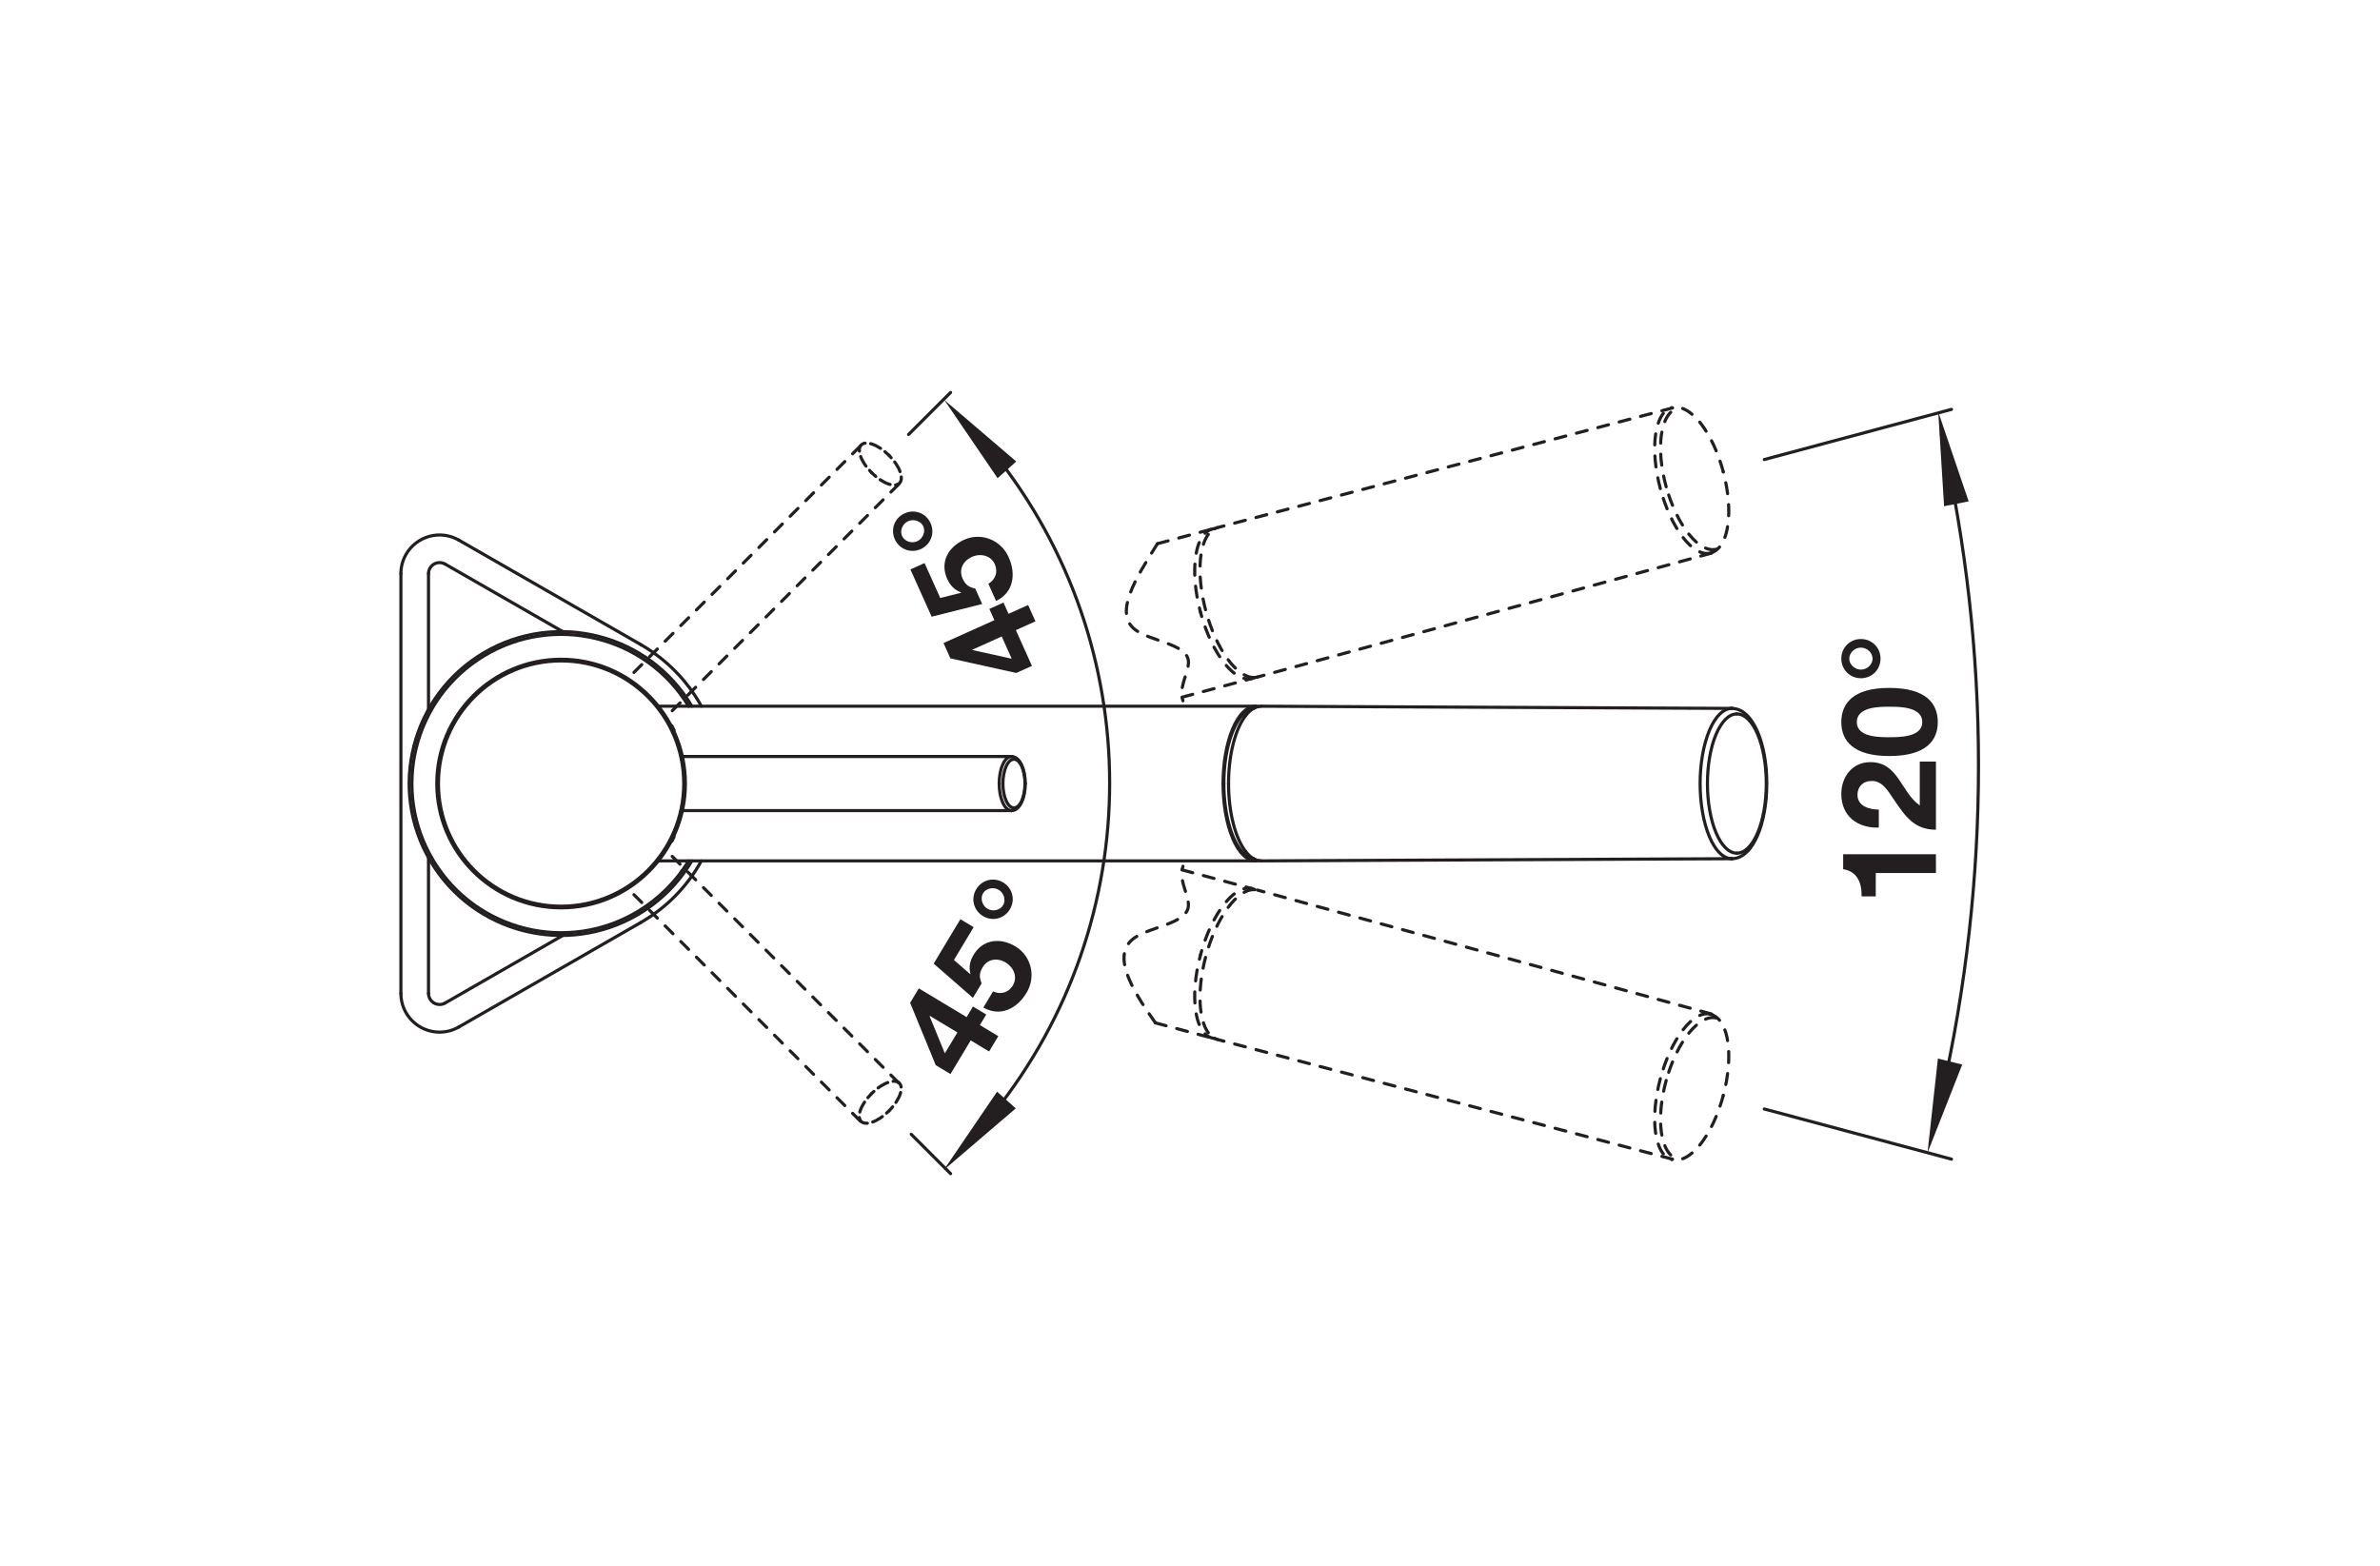 <?xml version="1.0" encoding="UTF-8" standalone="no"?>
<!-- Created with Inkscape (http://www.inkscape.org/) -->

<svg
   version="1.1"
   id="svg2"
   xml:space="preserve"
   width="143.623"
   height="94.488"
   viewBox="0 0 143.623 94.488"
   xmlns="http://www.w3.org/2000/svg"
   xmlns:svg="http://www.w3.org/2000/svg"><defs
     id="defs6"><clipPath
       clipPathUnits="userSpaceOnUse"
       id="clipPath64"><path
         d="M 0,70.866 H 107.717 V 0 H 0 Z"
         id="path62" /></clipPath><clipPath
       clipPathUnits="userSpaceOnUse"
       id="clipPath412"><path
         d="M 0,70.866 H 107.717 V 0 H 0 Z"
         id="path410" /></clipPath><clipPath
       clipPathUnits="userSpaceOnUse"
       id="clipPath436"><path
         d="M 0,70.866 H 107.717 V 0 H 0 Z"
         id="path434" /></clipPath></defs><g
     id="g8"
     transform="matrix(1.333,0,0,-1.333,0,94.488)"><g
       id="g10"
       transform="translate(77.48,45.843)"><path
         d="M 0,0 -20.554,-5.61"
         style="fill:none;stroke:#231f20;stroke-width:0.142;stroke-linecap:round;stroke-linejoin:round;stroke-miterlimit:10;stroke-dasharray:0.5, 0.5, 0.5, 0.5, 0.5, 0.5;stroke-dashoffset:0;stroke-opacity:1"
         id="path12" /></g><g
       id="g14"
       transform="translate(53.511,39.319)"><path
         d="M 0,0 3.171,0.85"
         style="fill:none;stroke:#231f20;stroke-width:0.142;stroke-linecap:round;stroke-linejoin:round;stroke-miterlimit:10;stroke-dasharray:0.5, 0.5, 0.5, 0.5, 0.5, 0.5;stroke-dashoffset:0;stroke-opacity:1"
         id="path16" /></g><g
       id="g18"
       transform="translate(75.719,18.406)"><path
         d="M 0,0 -20.605,5.419"
         style="fill:none;stroke:#231f20;stroke-width:0.142;stroke-linecap:round;stroke-linejoin:round;stroke-miterlimit:10;stroke-dasharray:0.5, 0.5, 0.5, 0.5, 0.5, 0.5;stroke-dashoffset:0;stroke-opacity:1"
         id="path20" /></g><g
       id="g22"
       transform="translate(52.306,24.577)"><path
         d="M 0,0 2.565,-0.687"
         style="fill:none;stroke:#231f20;stroke-width:0.142;stroke-linecap:round;stroke-linejoin:round;stroke-miterlimit:10;stroke-dasharray:0.5, 0.5, 0.5, 0.5, 0.5, 0.5;stroke-dashoffset:0;stroke-opacity:1"
         id="path24" /></g><g
       id="g26"
       transform="translate(52.398,46.269)"><path
         d="M 0,0 2.472,0.662"
         style="fill:none;stroke:#231f20;stroke-width:0.142;stroke-linecap:round;stroke-linejoin:round;stroke-miterlimit:10;stroke-dasharray:0.5, 0.5, 0.5, 0.5, 0.5, 0.5;stroke-dashoffset:0;stroke-opacity:1"
         id="path28" /></g><g
       id="g30"
       transform="translate(75.719,52.416)"><path
         d="M 0,0 -20.605,-5.419"
         style="fill:none;stroke:#231f20;stroke-width:0.142;stroke-linecap:round;stroke-linejoin:round;stroke-miterlimit:10;stroke-dasharray:0.5, 0.5, 0.5, 0.5, 0.5, 0.5;stroke-dashoffset:0;stroke-opacity:1"
         id="path32" /></g><g
       id="g34"
       transform="translate(53.511,31.504)"><path
         d="M 0,0 3.171,-0.85"
         style="fill:none;stroke:#231f20;stroke-width:0.142;stroke-linecap:round;stroke-linejoin:round;stroke-miterlimit:10;stroke-dasharray:0.5, 0.5, 0.5, 0.5, 0.5, 0.5;stroke-dashoffset:0;stroke-opacity:1"
         id="path36" /></g><g
       id="g38"
       transform="translate(77.48,24.979)"><path
         d="M 0,0 -20.554,5.61"
         style="fill:none;stroke:#231f20;stroke-width:0.142;stroke-linecap:round;stroke-linejoin:round;stroke-miterlimit:10;stroke-dasharray:0.5, 0.5, 0.5, 0.5, 0.5, 0.5;stroke-dashoffset:0;stroke-opacity:1"
         id="path40" /></g><g
       id="g42"
       transform="translate(38.952,20.127)"><path
         d="M 0,0 -10.534,10.534"
         style="fill:none;stroke:#231f20;stroke-width:0.142;stroke-linecap:round;stroke-linejoin:round;stroke-miterlimit:10;stroke-dasharray:0.5, 0.5, 0.5, 0.5, 0.5, 0.5;stroke-dashoffset:0;stroke-opacity:1"
         id="path44" /></g><g
       id="g46"
       transform="translate(40.685,21.86)"><path
         d="M 0,0 -10.534,10.534"
         style="fill:none;stroke:#231f20;stroke-width:0.142;stroke-linecap:round;stroke-linejoin:round;stroke-miterlimit:10;stroke-dasharray:0.5, 0.5, 0.5, 0.5, 0.5, 0.5;stroke-dashoffset:0;stroke-opacity:1"
         id="path48" /></g><g
       id="g50"
       transform="translate(38.952,50.695)"><path
         d="M 0,0 -10.534,-10.534"
         style="fill:none;stroke:#231f20;stroke-width:0.142;stroke-linecap:round;stroke-linejoin:round;stroke-miterlimit:10;stroke-dasharray:0.5, 0.5, 0.5, 0.5, 0.5, 0.5;stroke-dashoffset:0;stroke-opacity:1"
         id="path52" /></g><g
       id="g54"
       transform="translate(40.685,48.962)"><path
         d="M 0,0 -10.534,-10.534"
         style="fill:none;stroke:#231f20;stroke-width:0.142;stroke-linecap:round;stroke-linejoin:round;stroke-miterlimit:10;stroke-dasharray:0.5, 0.5, 0.5, 0.5, 0.5, 0.5;stroke-dashoffset:0;stroke-opacity:1"
         id="path56" /></g><g
       id="g58"><g
         id="g60"
         clip-path="url(#clipPath64)"><g
           id="g66"
           transform="translate(56.923,40.233)"><path
             d="M 0,0 C -0.04,-0.011 -0.081,-0.017 -0.123,-0.02"
             style="fill:none;stroke:#231f20;stroke-width:0.142;stroke-linecap:round;stroke-linejoin:round;stroke-miterlimit:10;stroke-dasharray:0.5, 0.5, 0.5, 0.5, 0.5, 0.5;stroke-dashoffset:0;stroke-opacity:1"
             id="path68" /></g><g
           id="g70"
           transform="translate(54.995,46.952)"><path
             d="m 0,0 c -0.002,0 -0.005,0 -0.007,-0.001 -0.102,-0.008 -0.203,-0.041 -0.29,-0.094 -0.097,-0.06 -0.178,-0.143 -0.245,-0.236 -0.08,-0.112 -0.14,-0.236 -0.188,-0.365 -0.057,-0.156 -0.096,-0.317 -0.124,-0.481 -0.032,-0.19 -0.048,-0.382 -0.054,-0.575 -0.007,-0.215 0,-0.43 0.017,-0.644 0.018,-0.231 0.048,-0.46 0.088,-0.688 0.041,-0.236 0.093,-0.47 0.155,-0.701"
             style="fill:none;stroke:#231f20;stroke-width:0.142;stroke-linecap:round;stroke-linejoin:round;stroke-miterlimit:10;stroke-dasharray:0.5, 0.5, 0.5, 0.5, 0.5, 0.5;stroke-dashoffset:0;stroke-opacity:1"
             id="path72" /></g><g
           id="g74"
           transform="translate(54.995,46.952)"><path
             d="M 0,0 C 0.037,0.019 0.076,0.033 0.116,0.044"
             style="fill:none;stroke:#231f20;stroke-width:0.142;stroke-linecap:round;stroke-linejoin:round;stroke-miterlimit:10;stroke-dasharray:0.5, 0.5, 0.5, 0.5, 0.5, 0.5;stroke-dashoffset:0;stroke-opacity:1"
             id="path76" /></g><g
           id="g78"
           transform="translate(56.8,40.213)"><path
             d="M 0,0 C -0.002,-0.001 -0.004,-0.002 -0.007,-0.003 -0.099,-0.047 -0.203,-0.068 -0.305,-0.066 -0.419,-0.063 -0.531,-0.031 -0.634,0.016 -0.76,0.072 -0.875,0.15 -0.98,0.238 -1.107,0.344 -1.222,0.465 -1.328,0.592 -1.45,0.741 -1.561,0.899 -1.662,1.063 -1.776,1.246 -1.877,1.436 -1.97,1.63 -2.069,1.839 -2.158,2.052 -2.237,2.269 -2.319,2.494 -2.391,2.723 -2.453,2.954"
             style="fill:none;stroke:#231f20;stroke-width:0.142;stroke-linecap:round;stroke-linejoin:round;stroke-miterlimit:10;stroke-dasharray:0.5, 0.5, 0.5, 0.5, 0.5, 0.5;stroke-dashoffset:0;stroke-opacity:1"
             id="path80" /></g><g
           id="g82"
           transform="translate(56.8,40.213)"><path
             d="m 0,0 c -0.052,-0.003 -0.104,-0.001 -0.155,0.007 -0.105,0.016 -0.206,0.054 -0.3,0.103 -0.112,0.058 -0.215,0.133 -0.31,0.215 -0.113,0.097 -0.216,0.205 -0.312,0.319 -0.109,0.132 -0.209,0.27 -0.301,0.414 -0.102,0.159 -0.195,0.325 -0.281,0.493 -0.092,0.182 -0.175,0.368 -0.251,0.557 -0.079,0.197 -0.15,0.397 -0.213,0.6 -0.064,0.206 -0.119,0.414 -0.167,0.624 -0.047,0.208 -0.086,0.417 -0.116,0.627 -0.029,0.201 -0.05,0.404 -0.061,0.607 -0.01,0.189 -0.012,0.379 -0.003,0.568 0.008,0.171 0.025,0.341 0.054,0.509 0.026,0.147 0.061,0.292 0.11,0.432 0.042,0.119 0.094,0.235 0.161,0.342 0.057,0.089 0.125,0.172 0.208,0.239 0.041,0.032 0.085,0.06 0.131,0.083"
             style="fill:none;stroke:#231f20;stroke-width:0.142;stroke-linecap:round;stroke-linejoin:round;stroke-miterlimit:10;stroke-dasharray:0.5, 0.5, 0.5, 0.5, 0.5, 0.5;stroke-dashoffset:0;stroke-opacity:1"
             id="path84" /></g><g
           id="g86"
           transform="translate(54.995,23.87)"><path
             d="m 0,0 c -0.002,0 -0.005,0 -0.007,0.001 -0.102,0.008 -0.203,0.041 -0.29,0.095 -0.097,0.059 -0.178,0.142 -0.245,0.235 -0.08,0.112 -0.14,0.236 -0.188,0.365 -0.057,0.156 -0.096,0.317 -0.124,0.481 -0.032,0.19 -0.048,0.382 -0.054,0.575 -0.007,0.215 0,0.43 0.017,0.644 0.018,0.231 0.048,0.46 0.088,0.688 0.041,0.236 0.093,0.47 0.155,0.701"
             style="fill:none;stroke:#231f20;stroke-width:0.142;stroke-linecap:round;stroke-linejoin:round;stroke-miterlimit:10;stroke-dasharray:0.5, 0.5, 0.5, 0.5, 0.5, 0.5;stroke-dashoffset:0;stroke-opacity:1"
             id="path88" /></g><g
           id="g90"
           transform="translate(54.995,23.87)"><path
             d="M 0,0 C 0.037,-0.019 0.076,-0.033 0.116,-0.044"
             style="fill:none;stroke:#231f20;stroke-width:0.142;stroke-linecap:round;stroke-linejoin:round;stroke-miterlimit:10;stroke-dasharray:0.5, 0.5, 0.5, 0.5, 0.5, 0.5;stroke-dashoffset:0;stroke-opacity:1"
             id="path92" /></g><g
           id="g94"
           transform="translate(56.8,30.609)"><path
             d="M 0,0 C -0.002,0.001 -0.004,0.002 -0.007,0.003 -0.099,0.047 -0.203,0.068 -0.305,0.066 -0.419,0.063 -0.531,0.031 -0.634,-0.016 -0.76,-0.072 -0.875,-0.15 -0.98,-0.238 -1.107,-0.344 -1.222,-0.465 -1.328,-0.592 -1.45,-0.741 -1.561,-0.899 -1.662,-1.063 -1.776,-1.246 -1.877,-1.436 -1.97,-1.63 -2.069,-1.839 -2.158,-2.052 -2.237,-2.269 -2.319,-2.494 -2.391,-2.723 -2.453,-2.954"
             style="fill:none;stroke:#231f20;stroke-width:0.142;stroke-linecap:round;stroke-linejoin:round;stroke-miterlimit:10;stroke-dasharray:0.5, 0.5, 0.5, 0.5, 0.5, 0.5;stroke-dashoffset:0;stroke-opacity:1"
             id="path96" /></g><g
           id="g98"
           transform="translate(56.8,30.609)"><path
             d="m 0,0 c -0.052,0.003 -0.104,0.001 -0.155,-0.007 -0.105,-0.016 -0.206,-0.054 -0.3,-0.103 -0.112,-0.058 -0.215,-0.133 -0.31,-0.215 -0.113,-0.097 -0.216,-0.205 -0.312,-0.32 -0.109,-0.131 -0.209,-0.269 -0.301,-0.413 -0.102,-0.159 -0.195,-0.325 -0.281,-0.493 -0.092,-0.182 -0.175,-0.368 -0.251,-0.557 -0.079,-0.197 -0.15,-0.397 -0.213,-0.6 -0.064,-0.206 -0.119,-0.414 -0.167,-0.624 -0.047,-0.208 -0.086,-0.417 -0.116,-0.627 -0.029,-0.201 -0.05,-0.404 -0.061,-0.607 -0.01,-0.189 -0.012,-0.379 -0.003,-0.568 0.008,-0.171 0.025,-0.341 0.054,-0.509 0.026,-0.147 0.061,-0.292 0.11,-0.432 0.042,-0.119 0.094,-0.235 0.161,-0.342 0.057,-0.089 0.125,-0.172 0.208,-0.239 0.041,-0.032 0.085,-0.06 0.131,-0.083"
             style="fill:none;stroke:#231f20;stroke-width:0.142;stroke-linecap:round;stroke-linejoin:round;stroke-miterlimit:10;stroke-dasharray:0.5, 0.5, 0.5, 0.5, 0.5, 0.5;stroke-dashoffset:0;stroke-opacity:1"
             id="path100" /></g><g
           id="g102"
           transform="translate(52.398,46.269)"><path
             d="m 0,0 c -0.991,-1.575 -1.982,-3.149 -1.007,-3.894 0.668,-0.511 2.259,-0.633 2.4,-1.354 0.089,-0.452 -0.39,-1.139 -0.279,-1.703 0.01,-0.054 0.027,-0.108 0.043,-0.161"
             style="fill:none;stroke:#231f20;stroke-width:0.142;stroke-linecap:round;stroke-linejoin:round;stroke-miterlimit:10;stroke-dasharray:0.5, 0.5, 0.5, 0.5, 0.5, 0.5;stroke-dashoffset:0;stroke-opacity:1"
             id="path104" /></g><g
           id="g106"
           transform="translate(52.306,24.577)"><path
             d="m 0,0 c -1.149,1.625 -2.013,3.136 -0.915,3.87 0.717,0.478 2.268,0.626 2.4,1.354 0.083,0.455 -0.39,1.139 -0.279,1.702 0.011,0.055 0.027,0.108 0.043,0.161"
             style="fill:none;stroke:#231f20;stroke-width:0.142;stroke-linecap:round;stroke-linejoin:round;stroke-miterlimit:10;stroke-dasharray:0.5, 0.5, 0.5, 0.5, 0.5, 0.5;stroke-dashoffset:0;stroke-opacity:1"
             id="path108" /></g><g
           id="g110"
           transform="translate(78.406,32.009)"><path
             d="M 0,0 -21.309,-0.099"
             style="fill:none;stroke:#231f20;stroke-width:0.142;stroke-linecap:round;stroke-linejoin:round;stroke-miterlimit:10;stroke-dasharray:none;stroke-opacity:1"
             id="path112" /></g><g
           id="g114"
           transform="translate(78.406,32.009)"><path
             d="M 0,0 H -0.003"
             style="fill:none;stroke:#231f20;stroke-width:0.142;stroke-linecap:round;stroke-linejoin:round;stroke-miterlimit:10;stroke-dasharray:none;stroke-opacity:1"
             id="path116" /></g><g
           id="g118"
           transform="translate(29.801,31.91)"><path
             d="M 0,0 H 27.047"
             style="fill:none;stroke:#231f20;stroke-width:0.142;stroke-linecap:round;stroke-linejoin:round;stroke-miterlimit:10;stroke-dasharray:none;stroke-opacity:1"
             id="path120" /></g><g
           id="g122"
           transform="translate(45.79,34.186)"><path
             d="M 0,0 H -14.898"
             style="fill:none;stroke:#231f20;stroke-width:0.142;stroke-linecap:round;stroke-linejoin:round;stroke-miterlimit:10;stroke-dasharray:none;stroke-opacity:1"
             id="path124" /></g><g
           id="g126"
           transform="translate(45.79,36.636)"><path
             d="M 0,0 H -14.898"
             style="fill:none;stroke:#231f20;stroke-width:0.142;stroke-linecap:round;stroke-linejoin:round;stroke-miterlimit:10;stroke-dasharray:none;stroke-opacity:1"
             id="path128" /></g><g
           id="g130"
           transform="translate(29.801,38.912)"><path
             d="M 0,0 H 27.047"
             style="fill:none;stroke:#231f20;stroke-width:0.142;stroke-linecap:round;stroke-linejoin:round;stroke-miterlimit:10;stroke-dasharray:none;stroke-opacity:1"
             id="path132" /></g><g
           id="g134"
           transform="translate(78.403,38.813)"><path
             d="M 0,0 H 0.003"
             style="fill:none;stroke:#231f20;stroke-width:0.142;stroke-linecap:round;stroke-linejoin:round;stroke-miterlimit:10;stroke-dasharray:none;stroke-opacity:1"
             id="path136" /></g><g
           id="g138"
           transform="translate(78.406,38.813)"><path
             d="M 0,0 -21.309,0.099"
             style="fill:none;stroke:#231f20;stroke-width:0.142;stroke-linecap:round;stroke-linejoin:round;stroke-miterlimit:10;stroke-dasharray:none;stroke-opacity:1"
             id="path140" /></g><g
           id="g142"
           transform="translate(20.148,25.474)"><path
             d="M 0,0 5.357,3.076"
             style="fill:none;stroke:#231f20;stroke-width:0.142;stroke-linecap:round;stroke-linejoin:round;stroke-miterlimit:10;stroke-dasharray:none;stroke-opacity:1"
             id="path144" /></g><g
           id="g146"
           transform="translate(29.012,29.122)"><path
             d="M 0,0 -8.241,-4.732"
             style="fill:none;stroke:#231f20;stroke-width:0.142;stroke-linecap:round;stroke-linejoin:round;stroke-miterlimit:10;stroke-dasharray:none;stroke-opacity:1"
             id="path148" /></g><g
           id="g150"
           transform="translate(25.505,42.272)"><path
             d="M 0,0 -5.357,3.076"
             style="fill:none;stroke:#231f20;stroke-width:0.142;stroke-linecap:round;stroke-linejoin:round;stroke-miterlimit:10;stroke-dasharray:none;stroke-opacity:1"
             id="path152" /></g><g
           id="g154"
           transform="translate(20.771,46.432)"><path
             d="M 0,0 8.241,-4.732"
             style="fill:none;stroke:#231f20;stroke-width:0.142;stroke-linecap:round;stroke-linejoin:round;stroke-miterlimit:10;stroke-dasharray:none;stroke-opacity:1"
             id="path156" /></g><g
           id="g158"
           transform="translate(18.149,25.908)"><path
             d="M 0,0 V 19.006"
             style="fill:none;stroke:#231f20;stroke-width:0.142;stroke-linecap:round;stroke-linejoin:round;stroke-miterlimit:10;stroke-dasharray:none;stroke-opacity:1"
             id="path160" /></g><g
           id="g162"
           transform="translate(19.399,44.914)"><path
             d="M 0,0 V -6.173"
             style="fill:none;stroke:#231f20;stroke-width:0.142;stroke-linecap:round;stroke-linejoin:round;stroke-miterlimit:10;stroke-dasharray:none;stroke-opacity:1"
             id="path164" /></g><g
           id="g166"
           transform="translate(19.399,32.081)"><path
             d="M 0,0 V -6.173"
             style="fill:none;stroke:#231f20;stroke-width:0.142;stroke-linecap:round;stroke-linejoin:round;stroke-miterlimit:10;stroke-dasharray:none;stroke-opacity:1"
             id="path168" /></g><g
           id="g170"
           transform="translate(30.497,32.966)"><path
             d="M 0,0 -0.067,-0.134"
             style="fill:none;stroke:#231f20;stroke-width:0.142;stroke-linecap:round;stroke-linejoin:round;stroke-miterlimit:10;stroke-dasharray:none;stroke-opacity:1"
             id="path172" /></g><g
           id="g174"
           transform="translate(30.431,37.99)"><path
             d="M 0,0 0.067,-0.134"
             style="fill:none;stroke:#231f20;stroke-width:0.142;stroke-linecap:round;stroke-linejoin:round;stroke-miterlimit:10;stroke-dasharray:none;stroke-opacity:1"
             id="path176" /></g><g
           id="g178"
           transform="translate(31.75,38.916)"><path
             d="M 0,0 C -0.641,1.161 -1.588,2.124 -2.738,2.784"
             style="fill:none;stroke:#231f20;stroke-width:0.142;stroke-linecap:round;stroke-linejoin:round;stroke-miterlimit:10;stroke-dasharray:none;stroke-opacity:1"
             id="path180" /></g><g
           id="g182"
           transform="translate(29.012,29.122)"><path
             d="M 0,0 C 1.15,0.66 2.097,1.623 2.738,2.784"
             style="fill:none;stroke:#231f20;stroke-width:0.142;stroke-linecap:round;stroke-linejoin:round;stroke-miterlimit:10;stroke-dasharray:none;stroke-opacity:1"
             id="path184" /></g><g
           id="g186"
           transform="translate(31.319,38.915)"><path
             d="m 0,0 c -1.935,3.268 -6.153,4.349 -9.421,2.414 -3.269,-1.935 -4.35,-6.153 -2.415,-9.421 1.935,-3.268 6.153,-4.349 9.422,-2.414 0.995,0.589 1.825,1.419 2.414,2.414"
             style="fill:none;stroke:#231f20;stroke-width:0.142;stroke-linecap:round;stroke-linejoin:round;stroke-miterlimit:10;stroke-dasharray:none;stroke-opacity:1"
             id="path188" /></g><g
           id="g190"
           transform="translate(31.174,38.912)"><path
             d="m 0,0 c -1.934,3.189 -6.086,4.206 -9.275,2.272 -3.188,-1.934 -4.205,-6.086 -2.272,-9.275 1.934,-3.188 6.087,-4.206 9.275,-2.272 0.929,0.564 1.709,1.343 2.272,2.272"
             style="fill:none;stroke:#231f20;stroke-width:0.142;stroke-linecap:round;stroke-linejoin:round;stroke-miterlimit:10;stroke-dasharray:none;stroke-opacity:1"
             id="path192" /></g><g
           id="g194"
           transform="translate(31.028,35.411)"><path
             d="m 0,0 c 0,3.108 -2.519,5.627 -5.627,5.627 -3.107,0 -5.627,-2.519 -5.627,-5.627 0,-3.108 2.52,-5.627 5.627,-5.627 C -2.519,-5.627 0,-3.108 0,0 Z"
             style="fill:none;stroke:#231f20;stroke-width:0.142;stroke-linecap:round;stroke-linejoin:round;stroke-miterlimit:10;stroke-dasharray:none;stroke-opacity:1"
             id="path196" /></g><g
           id="g198"
           transform="translate(30.953,35.411)"><path
             d="m 0,0 c 0,3.066 -2.486,5.552 -5.552,5.552 -3.066,0 -5.552,-2.486 -5.552,-5.552 0,-3.066 2.486,-5.552 5.552,-5.552 C -2.486,-5.552 0,-3.066 0,0 Z"
             style="fill:none;stroke:#231f20;stroke-width:0.142;stroke-linecap:round;stroke-linejoin:round;stroke-miterlimit:10;stroke-dasharray:none;stroke-opacity:1"
             id="path200" /></g><g
           id="g202"
           transform="translate(20.771,46.432)"><path
             d="M 0,0 C -0.838,0.481 -1.908,0.192 -2.39,-0.646 -2.542,-0.912 -2.622,-1.212 -2.622,-1.518"
             style="fill:none;stroke:#231f20;stroke-width:0.142;stroke-linecap:round;stroke-linejoin:round;stroke-miterlimit:10;stroke-dasharray:none;stroke-opacity:1"
             id="path204" /></g><g
           id="g206"
           transform="translate(18.149,25.908)"><path
             d="m 0,0 c 0,-0.967 0.784,-1.751 1.751,-1.751 0.305,0 0.606,0.081 0.871,0.233"
             style="fill:none;stroke:#231f20;stroke-width:0.142;stroke-linecap:round;stroke-linejoin:round;stroke-miterlimit:10;stroke-dasharray:none;stroke-opacity:1"
             id="path208" /></g><g
           id="g210"
           transform="translate(56.764,32)"><path
             d="M 0,0 C 0.02,-0.011 0.04,-0.021 0.061,-0.03"
             style="fill:none;stroke:#231f20;stroke-width:0.142;stroke-linecap:round;stroke-linejoin:round;stroke-miterlimit:10;stroke-dasharray:none;stroke-opacity:1"
             id="path212" /></g><g
           id="g214"
           transform="translate(56.825,38.852)"><path
             d="M 0,0 C -0.021,-0.009 -0.041,-0.019 -0.061,-0.03"
             style="fill:none;stroke:#231f20;stroke-width:0.142;stroke-linecap:round;stroke-linejoin:round;stroke-miterlimit:10;stroke-dasharray:none;stroke-opacity:1"
             id="path216" /></g><g
           id="g218"
           transform="translate(20.148,45.348)"><path
             d="M 0,0 C -0.24,0.138 -0.545,0.055 -0.683,-0.185 -0.726,-0.26 -0.749,-0.346 -0.749,-0.434"
             style="fill:none;stroke:#231f20;stroke-width:0.142;stroke-linecap:round;stroke-linejoin:round;stroke-miterlimit:10;stroke-dasharray:none;stroke-opacity:1"
             id="path220" /></g><g
           id="g222"
           transform="translate(19.399,25.908)"><path
             d="m 0,0 c 0,-0.276 0.224,-0.5 0.5,-0.5 0.088,0 0.173,0.023 0.249,0.066"
             style="fill:none;stroke:#231f20;stroke-width:0.142;stroke-linecap:round;stroke-linejoin:round;stroke-miterlimit:10;stroke-dasharray:none;stroke-opacity:1"
             id="path224" /></g><g
           id="g226"
           transform="translate(30.497,32.966)"><path
             d="M 0,0 C 0.012,0.025 0.016,0.054 0.01,0.081"
             style="fill:none;stroke:#231f20;stroke-width:0.142;stroke-linecap:round;stroke-linejoin:round;stroke-miterlimit:10;stroke-dasharray:none;stroke-opacity:1"
             id="path228" /></g><g
           id="g230"
           transform="translate(30.372,32.775)"><path
             d="M 0,0 C 0.025,0.012 0.046,0.032 0.059,0.057"
             style="fill:none;stroke:#231f20;stroke-width:0.142;stroke-linecap:round;stroke-linejoin:round;stroke-miterlimit:10;stroke-dasharray:none;stroke-opacity:1"
             id="path232" /></g><g
           id="g234"
           transform="translate(30.431,37.99)"><path
             d="M 0,0 C -0.012,0.025 -0.033,0.045 -0.059,0.057"
             style="fill:none;stroke:#231f20;stroke-width:0.142;stroke-linecap:round;stroke-linejoin:round;stroke-miterlimit:10;stroke-dasharray:none;stroke-opacity:1"
             id="path236" /></g><g
           id="g238"
           transform="translate(30.508,37.774)"><path
             d="M 0,0 C 0.006,0.028 0.002,0.056 -0.01,0.081"
             style="fill:none;stroke:#231f20;stroke-width:0.142;stroke-linecap:round;stroke-linejoin:round;stroke-miterlimit:10;stroke-dasharray:none;stroke-opacity:1"
             id="path240" /></g><g
           id="g242"
           transform="translate(46.415,35.411)"><path
             d="m 0,0 c 0,-0.152 -0.013,-0.305 -0.042,-0.455 -0.014,-0.069 -0.031,-0.138 -0.052,-0.206 -0.019,-0.062 -0.042,-0.124 -0.07,-0.183 -0.025,-0.053 -0.054,-0.105 -0.088,-0.153 -0.031,-0.044 -0.066,-0.085 -0.106,-0.12 -0.037,-0.033 -0.079,-0.06 -0.126,-0.08 -0.044,-0.018 -0.093,-0.028 -0.141,-0.028"
             style="fill:none;stroke:#231f20;stroke-width:0.142;stroke-linecap:round;stroke-linejoin:round;stroke-miterlimit:10;stroke-dasharray:none;stroke-opacity:1"
             id="path244" /></g><g
           id="g246"
           transform="translate(45.79,36.636)"><path
             d="m 0,0 c 0.048,0 0.096,-0.01 0.141,-0.029 0.046,-0.019 0.088,-0.047 0.126,-0.079 0.04,-0.036 0.075,-0.076 0.106,-0.12 0.034,-0.048 0.063,-0.1 0.088,-0.154 0.027,-0.059 0.05,-0.12 0.07,-0.182 0.021,-0.068 0.038,-0.137 0.051,-0.207 0.029,-0.149 0.043,-0.302 0.043,-0.454"
             style="fill:none;stroke:#231f20;stroke-width:0.142;stroke-linecap:round;stroke-linejoin:round;stroke-miterlimit:10;stroke-dasharray:none;stroke-opacity:1"
             id="path248" /></g><g
           id="g250"
           transform="translate(46.401,35.411)"><path
             d="M 0,0 C 0,0.141 -0.012,0.282 -0.038,0.421 -0.05,0.485 -0.065,0.549 -0.084,0.611 -0.101,0.668 -0.122,0.724 -0.146,0.778 -0.168,0.826 -0.193,0.872 -0.222,0.915 -0.247,0.952 -0.275,0.986 -0.308,1.017 -0.336,1.042 -0.367,1.064 -0.402,1.079 -0.433,1.093 -0.466,1.1 -0.5,1.1 -0.533,1.1 -0.566,1.093 -0.597,1.079 -0.632,1.064 -0.663,1.042 -0.691,1.017 -0.724,0.986 -0.752,0.952 -0.777,0.915 -0.806,0.872 -0.831,0.826 -0.853,0.778 -0.877,0.724 -0.898,0.668 -0.915,0.611 -0.934,0.549 -0.949,0.485 -0.961,0.421 -0.987,0.282 -0.999,0.141 -0.999,0"
             style="fill:none;stroke:#231f20;stroke-width:0.142;stroke-linecap:round;stroke-linejoin:round;stroke-miterlimit:10;stroke-dasharray:none;stroke-opacity:1"
             id="path252" /></g><g
           id="g254"
           transform="translate(45.402,35.411)"><path
             d="M 0,0 C 0,-0.141 0.012,-0.282 0.038,-0.421 0.05,-0.485 0.065,-0.549 0.084,-0.611 0.101,-0.668 0.122,-0.724 0.146,-0.778 0.168,-0.826 0.193,-0.872 0.222,-0.915 0.247,-0.952 0.275,-0.986 0.308,-1.017 0.336,-1.042 0.367,-1.064 0.402,-1.079 0.433,-1.093 0.466,-1.1 0.5,-1.1 c 0.033,0 0.066,0.007 0.097,0.021 0.035,0.015 0.066,0.037 0.094,0.062 0.033,0.031 0.061,0.065 0.086,0.102 0.029,0.043 0.054,0.089 0.076,0.137 0.024,0.054 0.045,0.11 0.062,0.167 0.019,0.062 0.034,0.126 0.046,0.19 0.026,0.139 0.038,0.28 0.038,0.421"
             style="fill:none;stroke:#231f20;stroke-width:0.142;stroke-linecap:round;stroke-linejoin:round;stroke-miterlimit:10;stroke-dasharray:none;stroke-opacity:1"
             id="path256" /></g><g
           id="g258"
           transform="translate(45.234,35.411)"><path
             d="M 0,0 C 0,-0.157 0.013,-0.315 0.042,-0.469 0.056,-0.54 0.073,-0.611 0.094,-0.681 0.113,-0.744 0.136,-0.806 0.163,-0.866 0.187,-0.919 0.215,-0.971 0.247,-1.019 0.275,-1.06 0.307,-1.099 0.343,-1.132 0.374,-1.16 0.409,-1.185 0.448,-1.202 0.482,-1.217 0.519,-1.225 0.556,-1.225"
             style="fill:none;stroke:#231f20;stroke-width:0.142;stroke-linecap:round;stroke-linejoin:round;stroke-miterlimit:10;stroke-dasharray:none;stroke-opacity:1"
             id="path260" /></g><g
           id="g262"
           transform="translate(45.79,36.636)"><path
             d="m 0,0 c -0.037,0 -0.074,-0.009 -0.109,-0.024 -0.038,-0.016 -0.073,-0.041 -0.104,-0.069 -0.037,-0.034 -0.068,-0.072 -0.096,-0.114 -0.033,-0.048 -0.06,-0.099 -0.084,-0.152 -0.028,-0.06 -0.05,-0.122 -0.07,-0.186 -0.021,-0.069 -0.038,-0.14 -0.051,-0.211 -0.029,-0.155 -0.042,-0.312 -0.042,-0.469"
             style="fill:none;stroke:#231f20;stroke-width:0.142;stroke-linecap:round;stroke-linejoin:round;stroke-miterlimit:10;stroke-dasharray:none;stroke-opacity:1"
             id="path264" /></g><g
           id="g266"
           transform="translate(78.406,38.813)"><path
             d="M 0,0 C 0.061,0 0.122,-0.007 0.181,-0.021 0.24,-0.035 0.298,-0.055 0.354,-0.08 0.47,-0.133 0.575,-0.21 0.667,-0.298 0.717,-0.345 0.763,-0.396 0.806,-0.45 0.852,-0.506 0.895,-0.565 0.934,-0.627 1.021,-0.761 1.094,-0.904 1.158,-1.051 1.229,-1.216 1.288,-1.386 1.338,-1.559 1.392,-1.748 1.435,-1.94 1.47,-2.134 1.507,-2.34 1.533,-2.548 1.551,-2.756 1.569,-2.971 1.578,-3.186 1.578,-3.402 1.578,-3.618 1.569,-3.833 1.551,-4.048 1.533,-4.257 1.507,-4.464 1.47,-4.67 1.435,-4.864 1.392,-5.056 1.338,-5.245 1.288,-5.418 1.229,-5.588 1.158,-5.753 1.094,-5.9 1.021,-6.043 0.934,-6.178 0.895,-6.239 0.852,-6.298 0.806,-6.355 0.763,-6.408 0.717,-6.459 0.667,-6.506 0.575,-6.594 0.47,-6.671 0.354,-6.724 0.298,-6.749 0.24,-6.77 0.181,-6.783 0.122,-6.797 0.061,-6.804 0,-6.804"
             style="fill:none;stroke:#231f20;stroke-width:0.142;stroke-linecap:round;stroke-linejoin:round;stroke-miterlimit:10;stroke-dasharray:none;stroke-opacity:1"
             id="path268" /></g><g
           id="g270"
           transform="translate(57.097,31.91)"><path
             d="M 0,0 C -0.046,0 -0.092,0.005 -0.136,0.015 -0.183,0.025 -0.228,0.04 -0.272,0.06"
             style="fill:none;stroke:#231f20;stroke-width:0.142;stroke-linecap:round;stroke-linejoin:round;stroke-miterlimit:10;stroke-dasharray:none;stroke-opacity:1"
             id="path272" /></g><g
           id="g274"
           transform="translate(56.764,32)"><path
             d="M 0,0 C -0.033,0.018 -0.065,0.039 -0.096,0.061 -0.201,0.136 -0.292,0.23 -0.371,0.332"
             style="fill:none;stroke:#231f20;stroke-width:0.142;stroke-linecap:round;stroke-linejoin:round;stroke-miterlimit:10;stroke-dasharray:none;stroke-opacity:1"
             id="path276" /></g><g
           id="g278"
           transform="translate(56.393,32.332)"><path
             d="M 0,0 C -0.062,0.079 -0.117,0.164 -0.168,0.251 -0.225,0.349 -0.275,0.45 -0.32,0.553 -0.37,0.666 -0.415,0.783 -0.454,0.9 -0.497,1.028 -0.534,1.157 -0.567,1.287 -0.638,1.57 -0.689,1.859 -0.723,2.15 -0.758,2.458 -0.776,2.769 -0.776,3.079"
             style="fill:none;stroke:#231f20;stroke-width:0.142;stroke-linecap:round;stroke-linejoin:round;stroke-miterlimit:10;stroke-dasharray:none;stroke-opacity:1"
             id="path280" /></g><g
           id="g282"
           transform="translate(55.617,35.411)"><path
             d="M 0,0 C 0,0.31 0.017,0.621 0.053,0.93 0.087,1.22 0.137,1.509 0.209,1.792 0.241,1.923 0.279,2.052 0.322,2.179 0.361,2.297 0.405,2.413 0.455,2.527 0.501,2.63 0.551,2.731 0.608,2.828 0.658,2.916 0.714,3 0.776,3.079"
             style="fill:none;stroke:#231f20;stroke-width:0.142;stroke-linecap:round;stroke-linejoin:round;stroke-miterlimit:10;stroke-dasharray:none;stroke-opacity:1"
             id="path284" /></g><g
           id="g286"
           transform="translate(56.393,38.49)"><path
             d="M 0,0 C 0.028,0.036 0.058,0.071 0.089,0.105 0.171,0.194 0.265,0.274 0.371,0.332"
             style="fill:none;stroke:#231f20;stroke-width:0.142;stroke-linecap:round;stroke-linejoin:round;stroke-miterlimit:10;stroke-dasharray:none;stroke-opacity:1"
             id="path288" /></g><g
           id="g290"
           transform="translate(56.825,38.852)"><path
             d="M 0,0 C 0.043,0.019 0.089,0.034 0.135,0.045 0.18,0.054 0.226,0.06 0.272,0.06"
             style="fill:none;stroke:#231f20;stroke-width:0.142;stroke-linecap:round;stroke-linejoin:round;stroke-miterlimit:10;stroke-dasharray:none;stroke-opacity:1"
             id="path292" /></g><g
           id="g294"
           transform="translate(78.403,32.009)"><path
             d="M 0,0 C -0.047,0 -0.095,0.006 -0.141,0.016 -0.189,0.028 -0.236,0.044 -0.281,0.065 -0.329,0.088 -0.374,0.116 -0.417,0.146 -0.465,0.18 -0.509,0.218 -0.55,0.259 -0.646,0.353 -0.727,0.46 -0.799,0.573 -0.884,0.708 -0.955,0.85 -1.017,0.996 -1.087,1.164 -1.146,1.337 -1.195,1.512 -1.25,1.706 -1.294,1.902 -1.328,2.1 -1.365,2.312 -1.392,2.525 -1.41,2.738 c -0.019,0.221 -0.028,0.443 -0.028,0.664 0,0.222 0.009,0.443 0.028,0.664 0.018,0.214 0.045,0.427 0.082,0.638 0.034,0.198 0.078,0.395 0.133,0.588 0.049,0.175 0.108,0.348 0.178,0.516 0.062,0.146 0.133,0.288 0.218,0.423 0.072,0.113 0.153,0.221 0.249,0.314 0.041,0.041 0.085,0.079 0.133,0.113 0.043,0.031 0.088,0.058 0.136,0.081 0.045,0.021 0.092,0.038 0.14,0.049 0.046,0.011 0.094,0.016 0.141,0.016"
             style="fill:none;stroke:#231f20;stroke-width:0.142;stroke-linecap:round;stroke-linejoin:round;stroke-miterlimit:10;stroke-dasharray:none;stroke-opacity:1"
             id="path296" /></g><g
           id="g298"
           transform="translate(78.629,32.259)"><path
             d="M 0,0 C -0.044,0 -0.088,0.005 -0.131,0.015 -0.175,0.026 -0.218,0.041 -0.26,0.061 -0.304,0.082 -0.347,0.107 -0.387,0.136 -0.43,0.167 -0.471,0.202 -0.51,0.24 c -0.088,0.087 -0.164,0.186 -0.23,0.291 -0.079,0.125 -0.145,0.257 -0.202,0.392 -0.066,0.156 -0.12,0.316 -0.166,0.478 -0.05,0.179 -0.091,0.361 -0.123,0.545 -0.034,0.196 -0.059,0.393 -0.076,0.591 -0.017,0.205 -0.025,0.41 -0.025,0.615 0,0.205 0.008,0.41 0.025,0.615 0.017,0.198 0.042,0.395 0.076,0.591 0.032,0.184 0.073,0.366 0.123,0.545 0.046,0.163 0.1,0.323 0.166,0.478 0.057,0.135 0.123,0.267 0.202,0.392 0.066,0.105 0.142,0.204 0.23,0.291 0.039,0.038 0.08,0.073 0.123,0.104 0.04,0.029 0.083,0.055 0.127,0.076 0.042,0.019 0.085,0.035 0.129,0.045 0.043,0.01 0.087,0.015 0.131,0.015"
             style="fill:none;stroke:#231f20;stroke-width:0.142;stroke-linecap:round;stroke-linejoin:round;stroke-miterlimit:10;stroke-dasharray:none;stroke-opacity:1"
             id="path300" /></g><g
           id="g302"
           transform="translate(78.629,38.563)"><path
             d="M 0,0 C 0.044,0 0.088,-0.005 0.131,-0.015 0.175,-0.026 0.218,-0.041 0.26,-0.061 0.304,-0.082 0.347,-0.107 0.387,-0.136 0.43,-0.167 0.471,-0.202 0.51,-0.24 0.598,-0.327 0.674,-0.426 0.74,-0.531 0.819,-0.656 0.885,-0.788 0.942,-0.923 1.008,-1.079 1.062,-1.239 1.108,-1.401 1.158,-1.58 1.199,-1.762 1.231,-1.946 1.265,-2.142 1.29,-2.339 1.307,-2.537 1.324,-2.742 1.332,-2.947 1.332,-3.152 1.332,-3.357 1.324,-3.562 1.307,-3.767 1.29,-3.965 1.265,-4.162 1.231,-4.358 1.199,-4.542 1.158,-4.724 1.108,-4.903 1.062,-5.066 1.008,-5.226 0.942,-5.381 0.885,-5.516 0.819,-5.648 0.74,-5.773 0.674,-5.878 0.598,-5.977 0.51,-6.064 0.471,-6.102 0.43,-6.137 0.387,-6.168 0.347,-6.197 0.304,-6.223 0.26,-6.244 0.218,-6.263 0.175,-6.279 0.131,-6.289 0.088,-6.299 0.044,-6.304 0,-6.304"
             style="fill:none;stroke:#231f20;stroke-width:0.142;stroke-linecap:round;stroke-linejoin:round;stroke-miterlimit:10;stroke-dasharray:none;stroke-opacity:1"
             id="path304" /></g><g
           id="g306"
           transform="translate(56.765,38.819)"><path
             d="m 0,0 c -0.064,-0.009 -0.127,-0.028 -0.187,-0.054 -0.065,-0.03 -0.126,-0.068 -0.182,-0.112"
             style="fill:none;stroke:#231f20;stroke-width:0.142;stroke-linecap:round;stroke-linejoin:round;stroke-miterlimit:10;stroke-dasharray:none;stroke-opacity:1"
             id="path308" /></g><g
           id="g310"
           transform="translate(56.396,38.653)"><path
             d="M 0,0 C -0.077,-0.06 -0.146,-0.131 -0.208,-0.206 -0.28,-0.294 -0.343,-0.389 -0.4,-0.487 -0.465,-0.599 -0.521,-0.715 -0.571,-0.835 -0.627,-0.968 -0.675,-1.104 -0.717,-1.241 -0.763,-1.391 -0.802,-1.544 -0.835,-1.697 -0.87,-1.86 -0.898,-2.025 -0.921,-2.191 c -0.047,-0.348 -0.07,-0.7 -0.07,-1.051"
             style="fill:none;stroke:#231f20;stroke-width:0.142;stroke-linecap:round;stroke-linejoin:round;stroke-miterlimit:10;stroke-dasharray:none;stroke-opacity:1"
             id="path312" /></g><g
           id="g314"
           transform="translate(56.765,32.003)"><path
             d="m 0,0 c -0.064,0.009 -0.127,0.028 -0.187,0.054 -0.065,0.03 -0.126,0.068 -0.182,0.112"
             style="fill:none;stroke:#231f20;stroke-width:0.142;stroke-linecap:round;stroke-linejoin:round;stroke-miterlimit:10;stroke-dasharray:none;stroke-opacity:1"
             id="path316" /></g><g
           id="g318"
           transform="translate(56.396,32.169)"><path
             d="M 0,0 C -0.077,0.06 -0.146,0.131 -0.208,0.206 -0.28,0.294 -0.343,0.389 -0.4,0.487 -0.465,0.599 -0.521,0.715 -0.571,0.835 -0.627,0.968 -0.675,1.104 -0.717,1.241 -0.763,1.392 -0.802,1.544 -0.835,1.697 -0.87,1.86 -0.898,2.025 -0.921,2.191 c -0.047,0.348 -0.07,0.7 -0.07,1.051"
             style="fill:none;stroke:#231f20;stroke-width:0.142;stroke-linecap:round;stroke-linejoin:round;stroke-miterlimit:10;stroke-dasharray:none;stroke-opacity:1"
             id="path320" /></g><g
           id="g322"
           transform="translate(56.993,31.927)"><path
             d="m 0,0 c -0.012,-0.003 -0.024,-0.005 -0.036,-0.007 -0.036,-0.007 -0.073,-0.01 -0.109,-0.01"
             style="fill:none;stroke:#231f20;stroke-width:0.142;stroke-linecap:round;stroke-linejoin:round;stroke-miterlimit:10;stroke-dasharray:none;stroke-opacity:1"
             id="path324" /></g><g
           id="g326"
           transform="translate(56.993,38.895)"><path
             d="m 0,0 c -0.012,0.003 -0.024,0.005 -0.036,0.007 -0.036,0.007 -0.073,0.01 -0.109,0.01"
             style="fill:none;stroke:#231f20;stroke-width:0.142;stroke-linecap:round;stroke-linejoin:round;stroke-miterlimit:10;stroke-dasharray:none;stroke-opacity:1"
             id="path328" /></g><g
           id="g330"
           transform="translate(56.848,31.91)"><path
             d="m 0,0 c -0.049,0 -0.098,0.006 -0.145,0.017 -0.05,0.011 -0.098,0.029 -0.144,0.05 -0.103,0.049 -0.195,0.119 -0.277,0.2 C -0.665,0.363 -0.749,0.474 -0.822,0.59 -0.909,0.728 -0.983,0.875 -1.046,1.025 -1.119,1.198 -1.179,1.376 -1.23,1.556 -1.286,1.755 -1.331,1.957 -1.367,2.161 -1.405,2.379 -1.433,2.598 -1.451,2.818 -1.47,3.045 -1.48,3.273 -1.48,3.501"
             style="fill:none;stroke:#231f20;stroke-width:0.142;stroke-linecap:round;stroke-linejoin:round;stroke-miterlimit:10;stroke-dasharray:none;stroke-opacity:1"
             id="path332" /></g><g
           id="g334"
           transform="translate(56.848,38.912)"><path
             d="M 0,0 C -0.049,0 -0.098,-0.006 -0.145,-0.017 -0.195,-0.028 -0.243,-0.046 -0.289,-0.067 -0.392,-0.116 -0.484,-0.186 -0.566,-0.266 -0.665,-0.363 -0.749,-0.474 -0.822,-0.59 -0.909,-0.728 -0.983,-0.875 -1.046,-1.025 -1.119,-1.198 -1.179,-1.376 -1.23,-1.556 -1.286,-1.755 -1.331,-1.957 -1.367,-2.161 -1.405,-2.379 -1.433,-2.598 -1.451,-2.818 -1.47,-3.045 -1.48,-3.273 -1.48,-3.501"
             style="fill:none;stroke:#231f20;stroke-width:0.142;stroke-linecap:round;stroke-linejoin:round;stroke-miterlimit:10;stroke-dasharray:none;stroke-opacity:1"
             id="path336" /></g><g
           id="g338"
           transform="translate(40.247,50.268)"><path
             d="M 0,0 C -0.06,0.06 -0.123,0.117 -0.189,0.171 -0.252,0.224 -0.318,0.273 -0.386,0.318 -0.45,0.36 -0.516,0.399 -0.584,0.434 -0.645,0.465 -0.708,0.492 -0.773,0.513 -0.829,0.532 -0.887,0.546 -0.946,0.553 -0.995,0.559 -1.045,0.56 -1.095,0.552 -1.136,0.545 -1.177,0.531 -1.213,0.509 -1.246,0.488 -1.274,0.46 -1.295,0.427 -1.317,0.391 -1.331,0.35 -1.337,0.309 -1.346,0.26 -1.345,0.209 -1.339,0.16 c 0.007,-0.059 0.021,-0.116 0.04,-0.173 0.021,-0.065 0.049,-0.128 0.079,-0.189 0.035,-0.068 0.074,-0.134 0.116,-0.198 0.045,-0.068 0.095,-0.134 0.147,-0.197 0.054,-0.066 0.111,-0.129 0.171,-0.189"
             style="fill:none;stroke:#231f20;stroke-width:0.142;stroke-linecap:round;stroke-linejoin:round;stroke-miterlimit:10;stroke-dasharray:0.25, 0.25, 0.25, 0, 0, 0;stroke-dashoffset:0;stroke-opacity:1"
             id="path340" /></g><g
           id="g342"
           transform="translate(39.461,49.482)"><path
             d="m 0,0 c 0.06,-0.06 0.123,-0.117 0.189,-0.171 0.063,-0.053 0.129,-0.102 0.197,-0.147 0.064,-0.042 0.13,-0.081 0.198,-0.116 0.061,-0.031 0.124,-0.058 0.189,-0.079 0.056,-0.019 0.114,-0.033 0.173,-0.04 0.049,-0.006 0.099,-0.007 0.149,0.001 0.041,0.007 0.082,0.021 0.118,0.043 0.033,0.021 0.061,0.049 0.082,0.082 0.022,0.036 0.036,0.077 0.042,0.118 0.009,0.049 0.008,0.1 0.002,0.149 C 1.332,-0.101 1.318,-0.044 1.299,0.013 1.278,0.078 1.25,0.141 1.22,0.202 1.185,0.27 1.146,0.336 1.104,0.4 1.059,0.468 1.009,0.534 0.957,0.597 0.903,0.663 0.846,0.726 0.786,0.786"
             style="fill:none;stroke:#231f20;stroke-width:0.142;stroke-linecap:round;stroke-linejoin:round;stroke-miterlimit:10;stroke-dasharray:0.25, 0.25, 0.25, 0, 0, 0;stroke-dashoffset:0;stroke-opacity:1"
             id="path344" /></g><g
           id="g346"
           transform="translate(40.242,20.59)"><path
             d="M 0,0 C 0.06,0.06 0.117,0.123 0.171,0.189 0.224,0.252 0.273,0.318 0.318,0.386 0.36,0.45 0.399,0.516 0.434,0.584 0.465,0.645 0.492,0.708 0.513,0.773 0.532,0.829 0.546,0.887 0.553,0.946 0.559,0.995 0.56,1.045 0.552,1.095 0.545,1.136 0.531,1.177 0.509,1.213 0.488,1.246 0.46,1.274 0.427,1.295 0.391,1.317 0.35,1.331 0.309,1.337 0.26,1.346 0.209,1.345 0.16,1.339 0.101,1.332 0.044,1.318 -0.013,1.299 -0.078,1.278 -0.141,1.25 -0.202,1.22 -0.27,1.185 -0.336,1.146 -0.4,1.104 -0.468,1.059 -0.534,1.009 -0.597,0.957 -0.663,0.903 -0.726,0.846 -0.786,0.786"
             style="fill:none;stroke:#231f20;stroke-width:0.142;stroke-linecap:round;stroke-linejoin:round;stroke-miterlimit:10;stroke-dasharray:0.25, 0.25, 0.25, 0, 0, 0;stroke-dashoffset:0;stroke-opacity:1"
             id="path348" /></g><g
           id="g350"
           transform="translate(39.456,21.375)"><path
             d="m 0,0 c -0.06,-0.06 -0.117,-0.123 -0.171,-0.189 -0.053,-0.063 -0.102,-0.129 -0.147,-0.197 -0.042,-0.064 -0.081,-0.13 -0.116,-0.198 -0.031,-0.061 -0.058,-0.124 -0.079,-0.189 -0.019,-0.056 -0.033,-0.114 -0.04,-0.173 -0.006,-0.049 -0.007,-0.099 0.001,-0.149 0.007,-0.041 0.021,-0.082 0.043,-0.118 0.021,-0.033 0.049,-0.061 0.082,-0.082 0.036,-0.022 0.077,-0.036 0.118,-0.042 0.049,-0.009 0.1,-0.008 0.149,-0.002 0.059,0.007 0.116,0.021 0.173,0.04 0.065,0.021 0.128,0.049 0.189,0.079 0.068,0.035 0.134,0.074 0.198,0.116 0.068,0.045 0.134,0.095 0.197,0.147 0.066,0.054 0.129,0.111 0.189,0.171"
             style="fill:none;stroke:#231f20;stroke-width:0.142;stroke-linecap:round;stroke-linejoin:round;stroke-miterlimit:10;stroke-dasharray:0.25, 0.25, 0.25, 0, 0, 0;stroke-dashoffset:0;stroke-opacity:1"
             id="path352" /></g><g
           id="g354"
           transform="translate(78.013,49.528)"><path
             d="m 0,0 c -0.057,0.211 -0.122,0.421 -0.196,0.626 -0.072,0.2 -0.153,0.397 -0.242,0.589 -0.085,0.18 -0.177,0.357 -0.279,0.528 -0.048,0.08 -0.098,0.158 -0.151,0.235 -0.049,0.073 -0.101,0.144 -0.155,0.214 -0.051,0.065 -0.105,0.128 -0.16,0.189 -0.052,0.056 -0.107,0.111 -0.163,0.163 -0.053,0.048 -0.108,0.094 -0.166,0.136 -0.053,0.04 -0.109,0.076 -0.167,0.108 -0.054,0.03 -0.109,0.056 -0.167,0.078 -0.055,0.02 -0.111,0.035 -0.168,0.045 -0.054,0.01 -0.11,0.014 -0.165,0.012 C -2.233,2.921 -2.287,2.913 -2.34,2.899"
             style="fill:none;stroke:#231f20;stroke-width:0.142;stroke-linecap:round;stroke-linejoin:round;stroke-miterlimit:10;stroke-dasharray:0.5, 0.5, 0.5, 0.5, 0.5, 0.5;stroke-dashoffset:0;stroke-opacity:1"
             id="path356" /></g><g
           id="g358"
           transform="translate(77.436,45.847)"><path
             d="M 0,0 C 0.052,0.014 0.103,0.034 0.151,0.06 0.2,0.086 0.246,0.117 0.288,0.152 0.333,0.19 0.374,0.231 0.411,0.276 0.45,0.323 0.485,0.374 0.517,0.427 0.551,0.484 0.581,0.543 0.608,0.603 0.636,0.669 0.661,0.736 0.683,0.804 0.706,0.878 0.726,0.952 0.742,1.027 0.76,1.108 0.775,1.189 0.786,1.271 0.799,1.358 0.808,1.446 0.815,1.534 0.822,1.626 0.825,1.719 0.827,1.812 0.83,2.012 0.822,2.211 0.804,2.409 0.786,2.621 0.757,2.831 0.72,3.04 0.681,3.255 0.633,3.469 0.577,3.681"
             style="fill:none;stroke:#231f20;stroke-width:0.142;stroke-linecap:round;stroke-linejoin:round;stroke-miterlimit:10;stroke-dasharray:0.5, 0.5, 0.5, 0.5, 0.5, 0.5;stroke-dashoffset:0;stroke-opacity:1"
             id="path360" /></g><g
           id="g362"
           transform="translate(75.164,48.765)"><path
             d="m 0,0 c -0.057,0.214 -0.106,0.431 -0.145,0.649 -0.038,0.211 -0.068,0.424 -0.087,0.638 -0.017,0.201 -0.026,0.402 -0.023,0.604 0.001,0.093 0.005,0.187 0.011,0.281 0.007,0.088 0.016,0.176 0.028,0.263 0.011,0.082 0.025,0.164 0.043,0.244 0.016,0.075 0.035,0.149 0.058,0.222 0.021,0.067 0.045,0.133 0.073,0.197 0.025,0.059 0.053,0.116 0.086,0.172 0.029,0.05 0.062,0.098 0.099,0.143 0.034,0.041 0.071,0.079 0.112,0.114 0.037,0.032 0.078,0.06 0.122,0.083 0.042,0.022 0.086,0.04 0.132,0.052"
             style="fill:none;stroke:#231f20;stroke-width:0.142;stroke-linecap:round;stroke-linejoin:round;stroke-miterlimit:10;stroke-dasharray:0.5, 0.5, 0.5, 0.5, 0.5, 0.5;stroke-dashoffset:0;stroke-opacity:1"
             id="path364" /></g><g
           id="g366"
           transform="translate(77.436,45.847)"><path
             d="M 0,0 C -0.046,-0.012 -0.093,-0.019 -0.141,-0.021 -0.19,-0.022 -0.24,-0.018 -0.288,-0.009 -0.341,0 -0.392,0.015 -0.442,0.034 -0.496,0.054 -0.549,0.079 -0.599,0.108 -0.655,0.139 -0.708,0.175 -0.76,0.213 -0.816,0.255 -0.869,0.3 -0.921,0.347 -0.977,0.399 -1.031,0.454 -1.082,0.51 -1.138,0.572 -1.191,0.635 -1.241,0.7 -1.296,0.77 -1.347,0.842 -1.397,0.915 -1.45,0.992 -1.5,1.072 -1.548,1.152 -1.651,1.325 -1.744,1.504 -1.829,1.687 -1.919,1.882 -2,2.081 -2.073,2.283 -2.148,2.491 -2.215,2.703 -2.272,2.917"
             style="fill:none;stroke:#231f20;stroke-width:0.142;stroke-linecap:round;stroke-linejoin:round;stroke-miterlimit:10;stroke-dasharray:0.5, 0.5, 0.5, 0.5, 0.5, 0.5;stroke-dashoffset:0;stroke-opacity:1"
             id="path368" /></g><g
           id="g370"
           transform="translate(75.429,48.846)"><path
             d="m 0,0 c -0.057,0.207 -0.106,0.417 -0.145,0.629 -0.038,0.205 -0.068,0.411 -0.087,0.618 -0.017,0.194 -0.026,0.39 -0.023,0.585 0.001,0.09 0.005,0.181 0.011,0.272 0.007,0.085 0.016,0.171 0.028,0.255 0.011,0.08 0.025,0.159 0.043,0.237 0.016,0.072 0.035,0.144 0.058,0.214 0.021,0.065 0.045,0.129 0.073,0.192 0.025,0.057 0.053,0.112 0.086,0.165 0.029,0.049 0.062,0.096 0.099,0.139 0.034,0.04 0.071,0.077 0.112,0.11 0.037,0.031 0.078,0.059 0.122,0.081 0.042,0.022 0.086,0.039 0.132,0.051"
             style="fill:none;stroke:#231f20;stroke-width:0.142;stroke-linecap:round;stroke-linejoin:round;stroke-miterlimit:10;stroke-dasharray:0.5, 0.5, 0.5, 0.5, 0.5, 0.5;stroke-dashoffset:0;stroke-opacity:1"
             id="path372" /></g><g
           id="g374"
           transform="translate(77.701,46.02)"><path
             d="M 0,0 C -0.046,-0.012 -0.093,-0.019 -0.141,-0.02 -0.19,-0.022 -0.24,-0.018 -0.288,-0.009 -0.341,0 -0.392,0.014 -0.442,0.032 -0.496,0.052 -0.549,0.077 -0.599,0.104 -0.655,0.135 -0.708,0.169 -0.76,0.206 -0.816,0.247 -0.869,0.291 -0.921,0.337 -0.977,0.387 -1.031,0.44 -1.082,0.494 -1.138,0.554 -1.191,0.615 -1.241,0.678 -1.296,0.746 -1.347,0.815 -1.397,0.886 -1.45,0.961 -1.5,1.038 -1.548,1.116 -1.651,1.284 -1.744,1.457 -1.829,1.634 -1.919,1.823 -2,2.016 -2.073,2.211 -2.148,2.414 -2.215,2.619 -2.272,2.826"
             style="fill:none;stroke:#231f20;stroke-width:0.142;stroke-linecap:round;stroke-linejoin:round;stroke-miterlimit:10;stroke-dasharray:0.5, 0.5, 0.5, 0.5, 0.5, 0.5;stroke-dashoffset:0;stroke-opacity:1"
             id="path376" /></g><g
           id="g378"
           transform="translate(78.013,21.287)"><path
             d="m 0,0 c -0.057,-0.211 -0.122,-0.421 -0.196,-0.626 -0.072,-0.2 -0.153,-0.397 -0.242,-0.589 -0.085,-0.18 -0.177,-0.357 -0.279,-0.528 -0.048,-0.08 -0.098,-0.158 -0.151,-0.235 -0.049,-0.073 -0.101,-0.144 -0.155,-0.214 -0.051,-0.065 -0.105,-0.128 -0.16,-0.189 -0.052,-0.056 -0.107,-0.111 -0.163,-0.163 -0.053,-0.048 -0.108,-0.094 -0.166,-0.136 -0.053,-0.04 -0.109,-0.076 -0.167,-0.108 -0.054,-0.03 -0.109,-0.056 -0.167,-0.078 -0.055,-0.02 -0.111,-0.035 -0.168,-0.045 -0.054,-0.01 -0.11,-0.014 -0.165,-0.012 -0.054,0.002 -0.108,0.01 -0.161,0.024"
             style="fill:none;stroke:#231f20;stroke-width:0.142;stroke-linecap:round;stroke-linejoin:round;stroke-miterlimit:10;stroke-dasharray:0.5, 0.5, 0.5, 0.5, 0.5, 0.5;stroke-dashoffset:0;stroke-opacity:1"
             id="path380" /></g><g
           id="g382"
           transform="translate(77.436,24.968)"><path
             d="M 0,0 C 0.052,-0.014 0.103,-0.034 0.151,-0.06 0.2,-0.086 0.246,-0.117 0.288,-0.152 0.333,-0.19 0.374,-0.231 0.411,-0.276 0.45,-0.323 0.485,-0.374 0.517,-0.427 0.551,-0.484 0.581,-0.543 0.608,-0.603 0.636,-0.669 0.661,-0.736 0.683,-0.804 0.706,-0.878 0.726,-0.952 0.742,-1.027 0.76,-1.108 0.775,-1.189 0.786,-1.271 0.799,-1.358 0.808,-1.446 0.815,-1.534 0.822,-1.626 0.825,-1.719 0.827,-1.812 0.83,-2.012 0.822,-2.211 0.804,-2.409 0.786,-2.621 0.757,-2.831 0.72,-3.04 0.681,-3.255 0.633,-3.469 0.577,-3.681"
             style="fill:none;stroke:#231f20;stroke-width:0.142;stroke-linecap:round;stroke-linejoin:round;stroke-miterlimit:10;stroke-dasharray:0.5, 0.5, 0.5, 0.5, 0.5, 0.5;stroke-dashoffset:0;stroke-opacity:1"
             id="path384" /></g><g
           id="g386"
           transform="translate(75.164,22.05)"><path
             d="m 0,0 c -0.057,-0.214 -0.106,-0.431 -0.145,-0.649 -0.038,-0.211 -0.068,-0.424 -0.087,-0.638 -0.017,-0.201 -0.026,-0.402 -0.023,-0.604 0.001,-0.093 0.005,-0.187 0.011,-0.281 0.007,-0.088 0.016,-0.176 0.028,-0.263 0.011,-0.082 0.025,-0.164 0.043,-0.244 0.016,-0.075 0.035,-0.149 0.058,-0.222 0.021,-0.067 0.045,-0.133 0.073,-0.197 0.025,-0.059 0.053,-0.116 0.086,-0.172 0.029,-0.05 0.062,-0.098 0.099,-0.143 0.034,-0.041 0.071,-0.079 0.112,-0.114 0.037,-0.032 0.078,-0.06 0.122,-0.083 0.042,-0.023 0.086,-0.04 0.132,-0.053"
             style="fill:none;stroke:#231f20;stroke-width:0.142;stroke-linecap:round;stroke-linejoin:round;stroke-miterlimit:10;stroke-dasharray:0.5, 0.5, 0.5, 0.5, 0.5, 0.5;stroke-dashoffset:0;stroke-opacity:1"
             id="path388" /></g><g
           id="g390"
           transform="translate(77.436,24.968)"><path
             d="M 0,0 C -0.046,0.012 -0.093,0.019 -0.141,0.021 -0.19,0.022 -0.24,0.018 -0.288,0.009 -0.341,0 -0.392,-0.015 -0.442,-0.034 -0.496,-0.054 -0.549,-0.079 -0.599,-0.108 -0.655,-0.139 -0.708,-0.175 -0.76,-0.213 -0.816,-0.255 -0.869,-0.3 -0.921,-0.347 -0.977,-0.399 -1.031,-0.454 -1.082,-0.51 -1.138,-0.572 -1.191,-0.635 -1.241,-0.7 -1.296,-0.77 -1.347,-0.842 -1.397,-0.915 -1.45,-0.992 -1.5,-1.072 -1.548,-1.152 -1.651,-1.325 -1.744,-1.504 -1.829,-1.687 -1.919,-1.882 -2,-2.081 -2.073,-2.283 -2.148,-2.491 -2.215,-2.703 -2.272,-2.917"
             style="fill:none;stroke:#231f20;stroke-width:0.142;stroke-linecap:round;stroke-linejoin:round;stroke-miterlimit:10;stroke-dasharray:0.5, 0.5, 0.5, 0.5, 0.5, 0.5;stroke-dashoffset:0;stroke-opacity:1"
             id="path392" /></g><g
           id="g394"
           transform="translate(75.429,21.97)"><path
             d="m 0,0 c -0.057,-0.207 -0.106,-0.417 -0.145,-0.629 -0.038,-0.205 -0.068,-0.411 -0.087,-0.618 -0.017,-0.194 -0.026,-0.39 -0.023,-0.585 0.001,-0.09 0.005,-0.181 0.011,-0.272 0.007,-0.085 0.016,-0.171 0.028,-0.255 0.011,-0.08 0.025,-0.159 0.043,-0.237 0.016,-0.072 0.035,-0.144 0.058,-0.214 0.021,-0.065 0.045,-0.129 0.073,-0.192 0.025,-0.057 0.053,-0.112 0.086,-0.165 0.029,-0.049 0.062,-0.096 0.099,-0.139 0.034,-0.04 0.071,-0.077 0.112,-0.11 0.037,-0.031 0.078,-0.059 0.122,-0.081 0.042,-0.022 0.086,-0.039 0.132,-0.051"
             style="fill:none;stroke:#231f20;stroke-width:0.142;stroke-linecap:round;stroke-linejoin:round;stroke-miterlimit:10;stroke-dasharray:0.5, 0.5, 0.5, 0.5, 0.5, 0.5;stroke-dashoffset:0;stroke-opacity:1"
             id="path396" /></g><g
           id="g398"
           transform="translate(77.701,24.796)"><path
             d="M 0,0 C -0.046,0.012 -0.093,0.019 -0.141,0.02 -0.19,0.022 -0.24,0.018 -0.288,0.009 -0.341,0 -0.392,-0.014 -0.442,-0.032 -0.496,-0.052 -0.549,-0.077 -0.599,-0.104 -0.655,-0.135 -0.708,-0.169 -0.76,-0.206 -0.816,-0.247 -0.869,-0.291 -0.921,-0.337 -0.977,-0.387 -1.031,-0.44 -1.082,-0.494 -1.138,-0.554 -1.191,-0.615 -1.241,-0.678 -1.296,-0.746 -1.347,-0.815 -1.397,-0.886 -1.45,-0.961 -1.5,-1.038 -1.548,-1.116 -1.651,-1.284 -1.744,-1.457 -1.829,-1.634 -1.919,-1.823 -2,-2.016 -2.073,-2.211 -2.148,-2.414 -2.215,-2.619 -2.272,-2.826"
             style="fill:none;stroke:#231f20;stroke-width:0.142;stroke-linecap:round;stroke-linejoin:round;stroke-miterlimit:10;stroke-dasharray:0.5, 0.5, 0.5, 0.5, 0.5, 0.5;stroke-dashoffset:0;stroke-opacity:1"
             id="path400" /></g></g></g><g
       id="g402"
       transform="translate(41.132,51.214)"><path
         d="M 0,0 1.902,1.902"
         style="fill:none;stroke:#231f20;stroke-width:0.142;stroke-linecap:round;stroke-linejoin:round;stroke-miterlimit:10;stroke-dasharray:none;stroke-opacity:1"
         id="path404" /></g><g
       id="g406"><g
         id="g408"
         clip-path="url(#clipPath412)"><g
           id="g414"
           transform="translate(44.989,20.498)"><path
             d="M 0,0 C 6.994,8.728 6.994,21.141 0,29.87"
             style="fill:none;stroke:#231f20;stroke-width:0.142;stroke-linecap:round;stroke-linejoin:round;stroke-miterlimit:10;stroke-dasharray:none;stroke-opacity:1"
             id="path416" /></g><g
           id="g418"
           transform="translate(45.162,49.234)"><path
             d="m 0,0 0.845,0.757 -3.26,2.788 z"
             style="fill:#231f20;fill-opacity:1;fill-rule:nonzero;stroke:none"
             id="path420" /></g></g></g><g
       aria-label="45°"
       transform="matrix(0.515,0.857,0.857,-0.515,43.813,21.677)"
       id="text424"
       style="font-weight:bold;font-size:6px;font-family:'HelveticaNeueLT Pro 55 Roman';-inkscape-font-specification:HelveticaNeueLTPro-Bd;fill:#231f20"><path
         d="M 1.872,-1.674 H 0.768 L 1.854,-3.132 h 0.018 z m 0,1.674 h 0.81 V -0.972 H 3.24 V -1.674 H 2.682 V -4.2 H 1.92 l -1.824,2.448 v 0.78 H 1.872 Z"
         id="path470" /><path
         d="M 6.336,-4.2 H 3.99 l -0.414,2.322 h 0.768 c 0.168,-0.234 0.336,-0.336 0.642,-0.336 0.456,0 0.726,0.348 0.726,0.786 0,0.42 -0.282,0.81 -0.726,0.81 -0.378,0 -0.648,-0.252 -0.69,-0.63 H 3.444 c 0.018,0.882 0.744,1.332 1.56,1.332 0.84,0.018 1.56,-0.648 1.56,-1.512 0,-0.786 -0.468,-1.428 -1.296,-1.428 -0.336,0 -0.588,0.09 -0.822,0.324 l -0.012,-0.012 0.168,-0.954 h 1.734 z"
         id="path472" /><path
         d="m 7.374,-3.396 c 0,-0.288 0.24,-0.528 0.498,-0.528 0.258,0 0.498,0.24 0.498,0.528 0,0.288 -0.24,0.528 -0.498,0.528 -0.258,0 -0.498,-0.24 -0.498,-0.528 z m -0.39,0 c 0,0.498 0.39,0.888 0.888,0.888 0.498,0 0.888,-0.39 0.888,-0.888 0,-0.498 -0.39,-0.888 -0.888,-0.888 -0.498,0 -0.888,0.39 -0.888,0.888 z"
         id="path474" /></g><g
       aria-label="45°"
       transform="matrix(-0.41,0.912,0.912,0.41,47.643,41.048)"
       id="text428"
       style="font-weight:bold;font-size:6px;font-family:'HelveticaNeueLT Pro 55 Roman';-inkscape-font-specification:HelveticaNeueLTPro-Bd;fill:#231f20"><path
         d="M 1.872,-1.674 H 0.768 L 1.854,-3.132 h 0.018 z m 0,1.674 h 0.81 V -0.972 H 3.24 V -1.674 H 2.682 V -4.2 H 1.92 l -1.824,2.448 v 0.78 H 1.872 Z"
         id="path477" /><path
         d="M 6.336,-4.2 H 3.99 l -0.414,2.322 h 0.768 c 0.168,-0.234 0.336,-0.336 0.642,-0.336 0.456,0 0.726,0.348 0.726,0.786 0,0.42 -0.282,0.81 -0.726,0.81 -0.378,0 -0.648,-0.252 -0.69,-0.63 H 3.444 c 0.018,0.882 0.744,1.332 1.56,1.332 0.84,0.018 1.56,-0.648 1.56,-1.512 0,-0.786 -0.468,-1.428 -1.296,-1.428 -0.336,0 -0.588,0.09 -0.822,0.324 l -0.012,-0.012 0.168,-0.954 h 1.734 z"
         id="path479" /><path
         d="m 7.374,-3.396 c 0,-0.288 0.24,-0.528 0.498,-0.528 0.258,0 0.498,0.24 0.498,0.528 0,0.288 -0.24,0.528 -0.498,0.528 -0.258,0 -0.498,-0.24 -0.498,-0.528 z m -0.39,0 c 0,0.498 0.39,0.888 0.888,0.888 0.498,0 0.888,-0.39 0.888,-0.888 0,-0.498 -0.39,-0.888 -0.888,-0.888 -0.498,0 -0.888,0.39 -0.888,0.888 z"
         id="path481" /></g><g
       id="g430"><g
         id="g432"
         clip-path="url(#clipPath436)"><g
           id="g438"
           transform="translate(41.252,19.532)"><path
             d="M 0,0 1.782,-1.782"
             style="fill:none;stroke:#231f20;stroke-width:0.142;stroke-linecap:round;stroke-linejoin:round;stroke-miterlimit:10;stroke-dasharray:none;stroke-opacity:1"
             id="path440" /></g><g
           id="g442"
           transform="translate(45.984,20.705)"><path
             d="M 0,0 -0.845,0.757 -3.259,-2.789 Z"
             style="fill:#231f20;fill-opacity:1;fill-rule:nonzero;stroke:none"
             id="path444" /></g><g
           id="g446"
           transform="translate(79.871,20.678)"><path
             d="M 0,0 8.474,-2.271"
             style="fill:none;stroke:#231f20;stroke-width:0.142;stroke-linecap:round;stroke-linejoin:round;stroke-miterlimit:10;stroke-dasharray:none;stroke-opacity:1"
             id="path448" /></g><g
           id="g450"
           transform="translate(79.871,50.08)"><path
             d="M 0,0 8.474,2.271"
             style="fill:none;stroke:#231f20;stroke-width:0.142;stroke-linecap:round;stroke-linejoin:round;stroke-miterlimit:10;stroke-dasharray:none;stroke-opacity:1"
             id="path452" /></g><g
           id="g454"
           transform="translate(87.889,21.244)"><path
             d="M 0,0 C 2.238,9.865 2.238,20.106 0,29.971"
             style="fill:none;stroke:#231f20;stroke-width:0.142;stroke-linecap:round;stroke-linejoin:round;stroke-miterlimit:10;stroke-dasharray:none;stroke-opacity:1"
             id="path456" /></g><g
           id="g458"
           transform="translate(88.831,22.689)"><path
             d="m 0,0 -1.101,0.272 -0.47,-4.264 z"
             style="fill:#231f20;fill-opacity:1;fill-rule:nonzero;stroke:none"
             id="path460" /></g><g
           id="g462"
           transform="translate(88.01,47.966)"><path
             d="M 0,0 1.112,0.219 -0.266,4.281 Z"
             style="fill:#231f20;fill-opacity:1;fill-rule:nonzero;stroke:none"
             id="path464" /></g></g></g><g
       aria-label="120°"
       transform="matrix(0,1,1,0,87.641,29.859)"
       id="text468"
       style="font-weight:bold;font-size:6px;font-family:'HelveticaNeueLT Pro 55 Roman';-inkscape-font-specification:HelveticaNeueLTPro-Bd;fill:#231f20"><path
         d="M 2.352,-4.2 H 1.674 c -0.096,0.642 -0.636,0.852 -1.23,0.834 v 0.642 H 1.5 V 0 h 0.852 z"
         id="path484" /><path
         d="m 4.374,-2.586 c 0,-0.444 0.162,-0.966 0.666,-0.966 0.366,0 0.63,0.246 0.63,0.648 0,0.516 -0.516,0.768 -0.882,1.026 C 4.062,-1.38 3.462,-0.978 3.462,0 H 6.546 V -0.732 H 4.56 c 0.612,-0.864 1.962,-0.966 1.962,-2.238 0,-0.822 -0.672,-1.314 -1.44,-1.314 -1.008,0 -1.554,0.738 -1.524,1.698 z"
         id="path486" /><path
         d="m 7.65,-2.118 c 0,-0.438 -0.006,-1.464 0.684,-1.464 0.696,0 0.696,1.026 0.696,1.464 0,0.474 0,1.5 -0.696,1.5 -0.684,0 -0.684,-1.026 -0.684,-1.5 z m -0.852,0 c 0,1.674 0.702,2.202 1.536,2.202 0.84,0 1.548,-0.528 1.548,-2.202 0,-1.638 -0.708,-2.166 -1.548,-2.166 -0.834,0 -1.536,0.528 -1.536,2.166 z"
         id="path488" /><path
         d="m 10.71,-3.396 c 0,-0.288 0.24,-0.528 0.498,-0.528 0.258,0 0.498,0.24 0.498,0.528 0,0.288 -0.24,0.528 -0.498,0.528 -0.258,0 -0.498,-0.24 -0.498,-0.528 z m -0.39,0 c 0,0.498 0.39,0.888 0.888,0.888 0.498,0 0.888,-0.39 0.888,-0.888 0,-0.498 -0.39,-0.888 -0.888,-0.888 -0.498,0 -0.888,0.39 -0.888,0.888 z"
         id="path490" /></g></g></svg>
